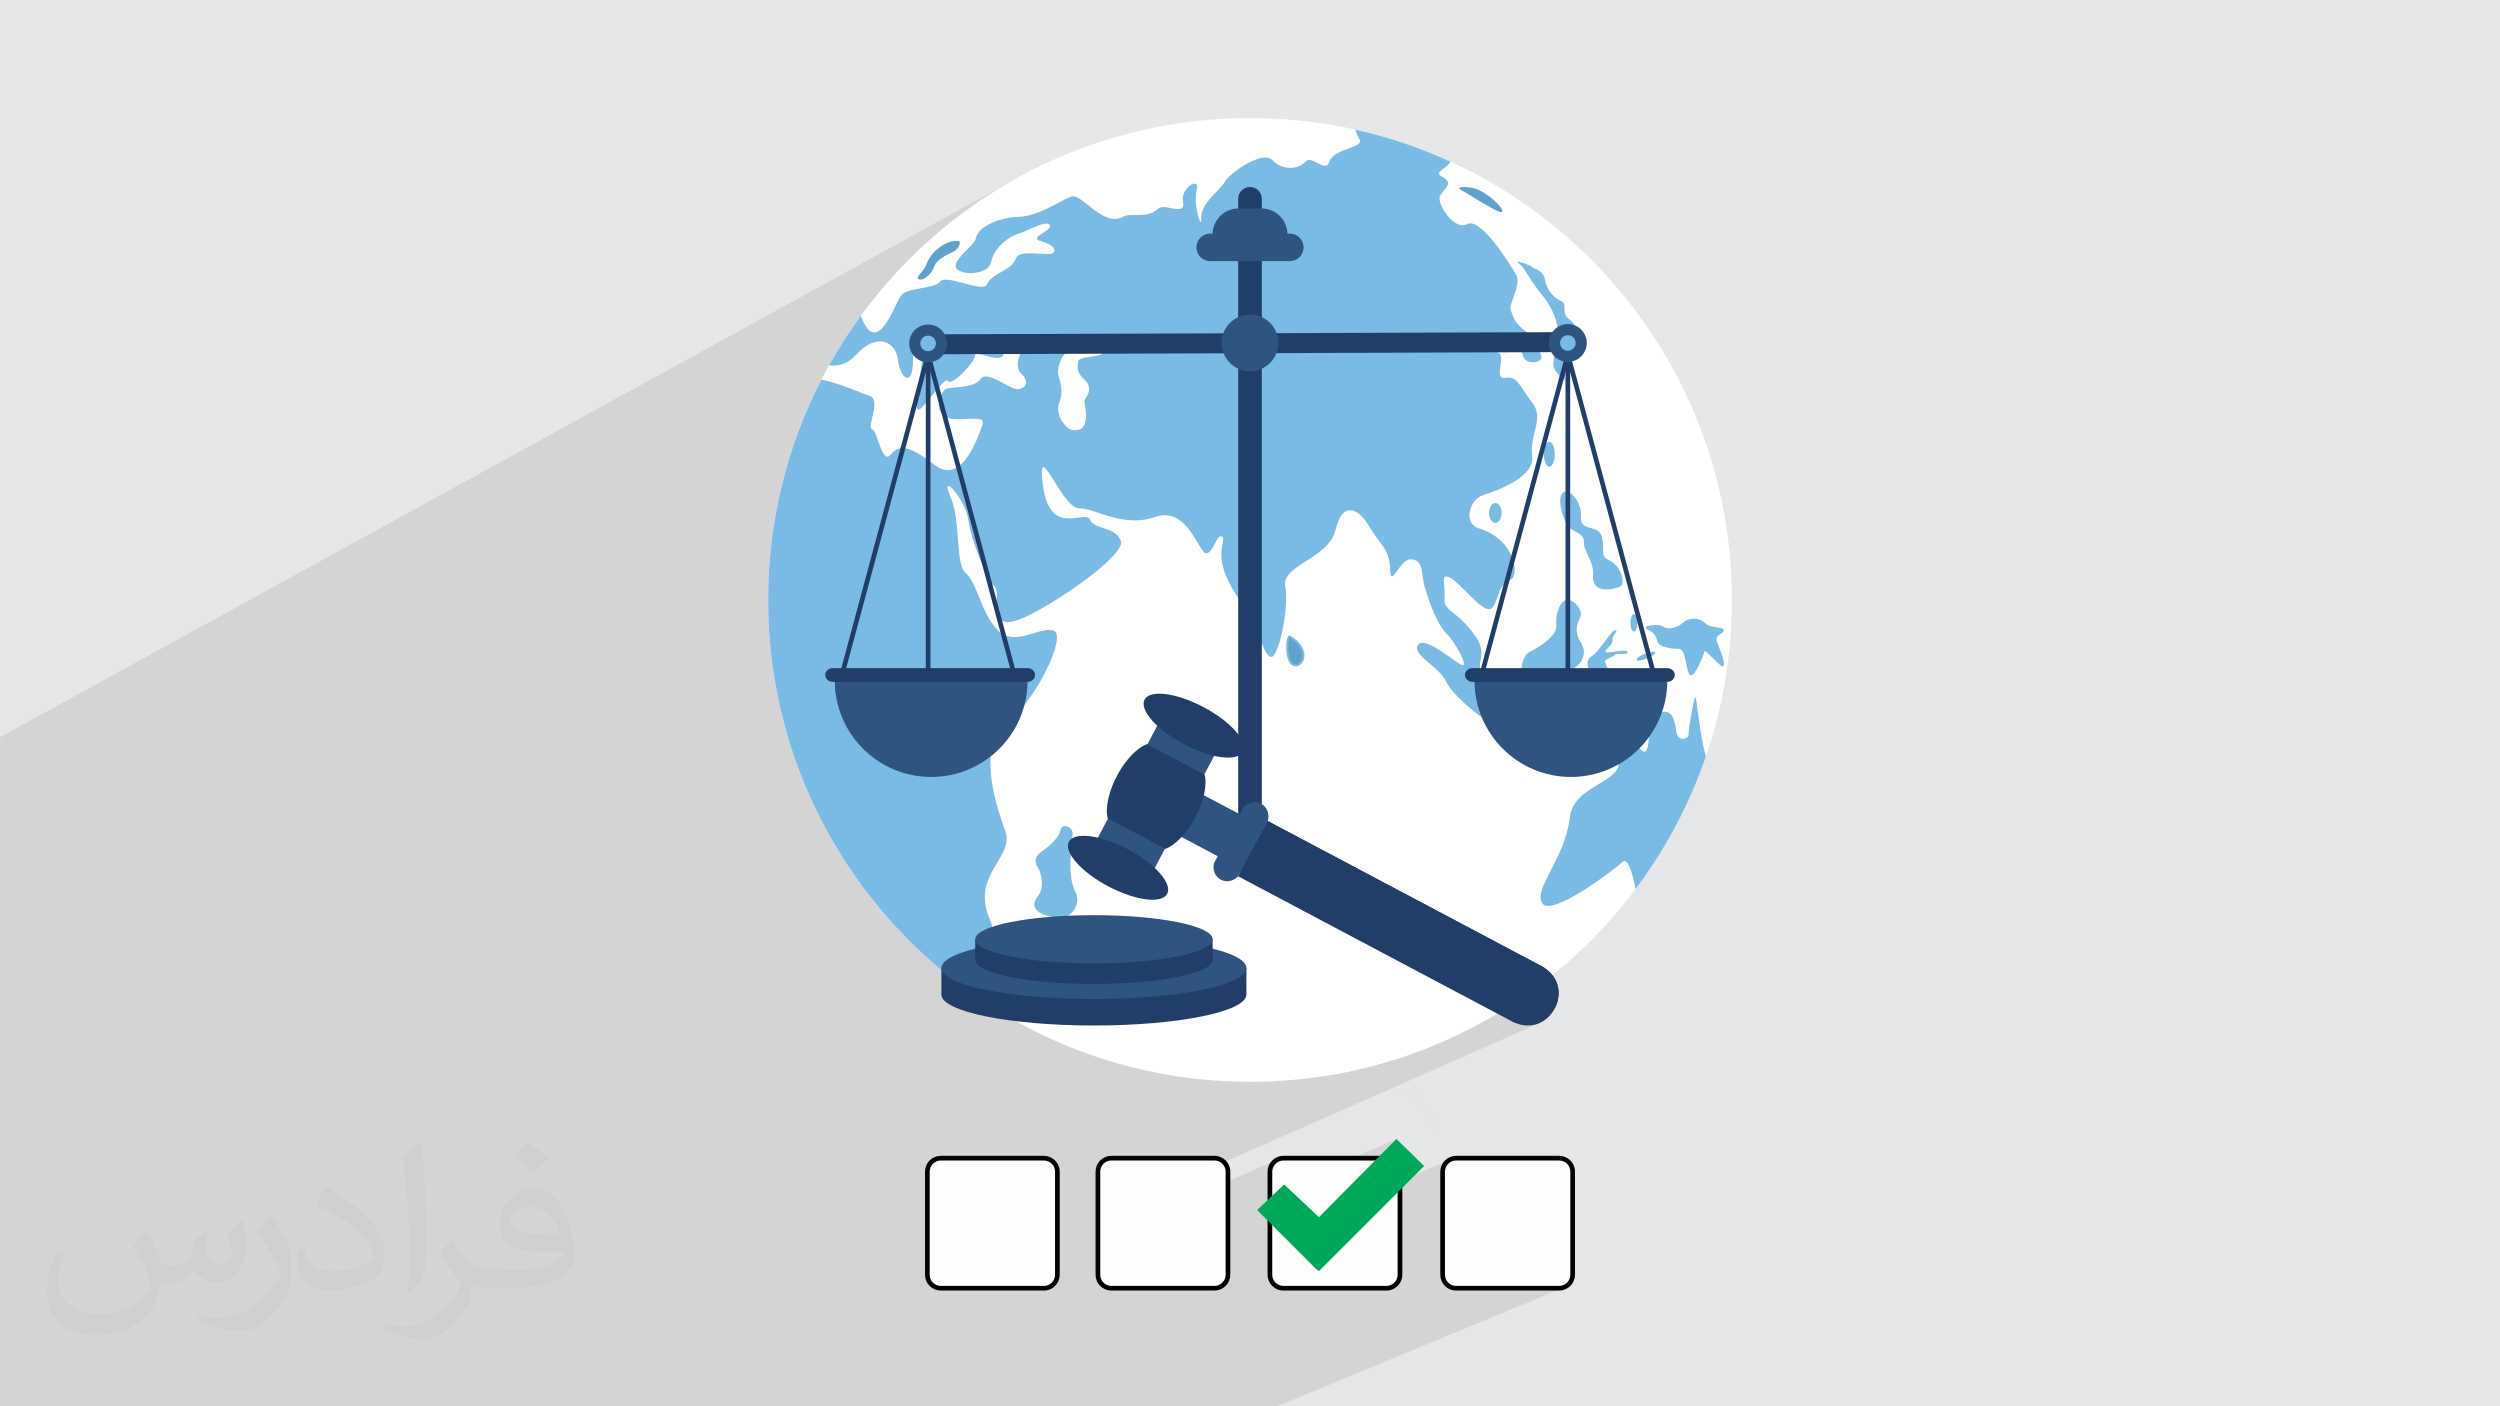 <?xml version="1.0" encoding="UTF-8"?>
<!DOCTYPE svg PUBLIC "-//W3C//DTD SVG 1.1//EN" "http://www.w3.org/Graphics/SVG/1.1/DTD/svg11.dtd">
<!-- Creator: CorelDRAW -->
<svg xmlns="http://www.w3.org/2000/svg" xml:space="preserve" width="3.703in" height="2.083in" version="1.1" style="shape-rendering:geometricPrecision; text-rendering:geometricPrecision; image-rendering:optimizeQuality; fill-rule:evenodd; clip-rule:evenodd"
viewBox="0 0 3703.33 2083.17"
 xmlns:xlink="http://www.w3.org/1999/xlink"
 xmlns:xodm="http://www.corel.com/coreldraw/odm/2003">
 <defs>
  <style type="text/css">
   <![CDATA[
    .str1 {stroke:#010101;stroke-width:6.94;stroke-miterlimit:2.613}
    .str0 {stroke:#7ABBE6;stroke-width:3;stroke-miterlimit:10}
    .fil9 {fill:#00A859}
    .fil0 {fill:#E6E7E8}
    .fil8 {fill:#FEFEFE}
    .fil6 {fill:#213E68;fill-rule:nonzero}
    .fil7 {fill:#2F547F;fill-rule:nonzero}
    .fil5 {fill:#5FA2CE;fill-rule:nonzero}
    .fil4 {fill:#7ABBE6;fill-rule:nonzero}
    .fil3 {fill:white;fill-rule:nonzero}
    .fil2 {fill:#373435;fill-opacity:0.031}
    .fil1 {fill:#373435;fill-opacity:0.102}
   ]]>
  </style>
 </defs>
 <g id="Layer_x0020_1">
  <polygon class="fil0" points="-0,0 3703.33,0 3703.33,2083.17 -0,2083.17 "/>
  <path class="fil1" d="M1673.54 2083.17l-30.66 0 -4 0 -148.48 0 -6.48 0 -11.29 0 -47.17 0 -30.33 0 -4.06 0 -61.38 0 -25.51 0 -3.43 0 -58.16 0 -49.26 0 -14.9 0 -18.83 0 -10.18 0 -0.9 0 -3.21 0 -57.92 0 -28.26 0 -62.3 0 -4.19 0 -23.97 0 -35.23 0 -15.16 0 -16.86 0 -55.32 0 -27.59 0 -4.53 0 -36.11 0 -59.4 0 -58.94 0 -23.19 0 -14.73 0 -14.8 0 -26.93 0 -50.35 0 -78.13 0 -19.19 0 -7.47 0 -29.7 0 -17.23 0 -14.76 0 -9.21 0 -5.94 0 -3.92 0 -2.74 0 -2.57 0 -20.59 0 -14.58 0 -7.18 0 -42.51 0 -3.17 0 -36.51 0 -9.46 0 -1.09 0 -0.43 0 -2.32 0 -0.26 0 -4.57 0 -0.79 0 -4.74 0 -0.26 0 -1.28 0 -3.97 0 -3.44 0 -2.71 0 -0.44 0 -1.96 0 -0.02 0 -3.41 0 -0.24 0 -3.21 0 -2.38 0 -3.28 0 -2.06 0 -4.08 0 -0 0 -0.01 0 -16.7 0 -1.85 0 -0.03 0 -3.8 0 -2.47 0 -1.08 0 -12.26 0 -5.42 0 -1.35 0 -0.18 0 -0.64 0 -3.68 0 -8.86 0 -0.83 0 -10.55 0 -5.88 0 -5.06 0 -4.25 0 -0.21 0 -1.54 0 -2.59 0 -1.7 0 -12.02 0 -5.9 0 -3.28 0 -0.54 0 -0.16 0 -0.48 0 -1.64 0 -0.98 0 -0.03 0 -1.29 0 -1.24 0 -0.66 0 -0.72 0 -0.22 0 -1.41 0 -2.44 0 -0.52 0 -3.89 0 -5.59 0 -0.67 0 -1.64 0 -3.21 0 -13.19 0 -2.22 0 -2.46 0 -0.35 0 0 -2 0 -2.37 0 -0.88 0 -0.47 0 -0.46 0 -0.03 0 -2.67 0 -3 0 -0 0 -0.87 0 -0.03 0 -0.03 0 -0.86 0 -4.08 0 -2.38 0 -1.75 0 -0.2 0 -0.74 0 -5.76 0 -0.67 0 -1.11 0 -4.9 0 -14.63 0 -0.87 0 -1.11 0 -8.56 0 -0.93 0 -3.12 0 -14.22 0 -0.11 0 -1.23 0 -0.2 0 -2.11 0 -2.43 0 -1.05 0 -2.33 0 -6.17 0 -5.76 0 -1.45 0 -3.84 0 -9.1 0 -0.48 0 -16.52 0 -6.43 0 -1.84 0 -15.4 0 -0.19 0 -1.91 0 -5.47 0 -4.87 0 -8.09 0 -1.35 0 -6.91 0 -5.73 0 -14.71 0 -0.43 0 -12.49 0 -0.21 0 -0.2 0 -2.75 0 -3.32 0 -4.79 0 -1.12 0 -7.21 0 -9.34 0 -0.54 0 -4.95 0 -6.34 0 -2.92 0 -3.04 0 -6.77 0 -1.19 0 -1.59 0 -8.85 0 -7.52 0 -0.36 0 -15.15 0 -0.36 0 -7.53 0 -0.31 0 -0.39 0 -0.85 0 -15.4 0 -19.99 0 -6.43 0 -9.24 0 -0.29 0 -9.78 0 -0.4 0 -0.31 0 -2.55 0 -7.65 0 -0.08 0 -0.38 0 -1.46 0 -0.69 0 -1.46 0 -0.34 0 -0.01 0 -0.31 0 -2.93 0 -1.59 0 -2.15 0 -0.06 0 -1.1 0 -2.56 0 -0.28 0 -0.71 0 -8.46 0 -2.09 0 -9 0 -1.59 0 -3.39 0 -1.7 0 -0.81 0 -3.03 0 -0.34 0 -1.52 0 -3.6 0 -7.46 0 -0.17 0 -0.36 0 -1.61 0 -9.86 0 -1.66 0 -1.02 0 -5.41 0 -4 0 -11.89 0 -5.9 0 -8.67 0 -4.8 0 -19.84 0 -0.42 0 -15.5 0 -27.29 0 -5.17 0 -4.52 0 -14.89 0 -13.64 0 -8.04 0 -0.14 0 -2.9 0 -1.77 0 -2.71 0 -0.02 0 -11.86 0 -0.06 0 -18.48 0 -3.73 0 -4.22 0 -7 0 -4.13 0 -1.9 0 -2.1 0 -15.95 0 -2.25 0 -5.37 0 -2.42 0 -3.56 0 -5.04 0 -2.31 0 -0.36 0 -1.16 0 -1.49 0 -3.43 0 -10.99 0 -0.15 0 -18.41 0 -3.28 0 -2.99 0 -1.96 0 -6.99 0 -1.57 0 -3.04 0 -2.76 0 -1.15 0 -3.79 0 -0.21 0 -2.76 0 -2.67 0 -5.04 0 -2.74 0 -1.04 0 -1.8 0 -1.43 0 -3.84 0 -2.83 0 -1.35 0 -4.2 0 -1.17 0 -2.96 0 -0.11 0 -1.56 0 -0.06 0 -0.11 0 -4.13 0 -1.21 0 -0.94 0 -1.05 0 -3.06 0 -4.12 0 -0.63 0 -0.06 0 -0.41 0 -0.01 0 -0.81 0 -3.33 0 -4.73 0 -0.9 0 -4.56 0 -4.58 0 -1.84 0 -1.34 0 -1.09 0 -0.25 0 -1.34 0 -1.02 0 -3.09 0 -4.88 0 -6.19 0 -0.14 0 -0.07 0 -1.86 0 -2.98 0 -1.69 0 -1.65 0 -4.74 0 -10.74 0 -0.04 0 -4.98 0 -6.2 0 -9.38 0 -1.64 0 -7.45 0 -3.01 0 -1.02 0 -3.65 0 -2.39 0 -5.33 0 -6.85 0 -0.48 0 -0.09 0 -10.22 0 -0.04 0 -5.72 0 -35.25 1511.42 -830.84 -29.89 17.19 -28.96 18.57 -27.98 19.9 -26.96 21.19 -25.9 22.43 -24.79 23.64 -12.7 13.33 64.52 -35.29 3.49 -1.7 3.51 -1.39 3.49 -1.04 3.44 -0.67 3.36 -0.27 3.24 0.17 0.04 0.02 42.88 -23.44 4.52 -2.38 4.74 -2.12 4.87 -1.86 4.91 -1.61 4.84 -1.35 4.67 -1.1 4.41 -0.85 4.05 -0.61 3.58 -0.35 3.02 -0.11 6.08 -0.26 6.07 -0.79 6.04 -1.24 5.97 -1.64 5.88 -1.96 5.76 -2.22 5.62 -2.42 5.45 -2.54 5.26 -2.61 5.04 -2.6 4.78 -2.53 4.51 -2.4 4.21 -2.2 3.88 -1.93 3.53 -1.6 3.15 -1.2 3.13 -0.35 3.48 0.8 3.79 1.77 4.08 2.55 4.35 3.15 4.59 3.57 4.8 3.8 4.99 3.85 5.15 3.72 5.28 3.41 5.39 2.91 5.48 2.23 5.54 1.37 5.57 0.33 5.58 -0.9 5.56 -2.31 2.52 -1.14 2.67 -0.76 2.82 -0.46 2.95 -0.23 3.07 -0.06 3.19 0.03 0.57 0.01 81.61 -44.03 4.57 -2.23 3.67 0.11 1.93 2.81 -0.65 5.9 -0.38 1.72 74.84 -40.31 5.59 -2.89 5.56 -2.45 5.41 -1.91 5.15 -1.26 4.79 -0.52 4.32 0.32 3.74 1.27 3.06 2.31 2.78 2.66 2.97 2.29 3.13 1.93 3.26 1.57 3.35 1.22 3.42 0.88 0.2 0.03 104.11 -55.82 4.57 1.04 4.56 1.07 4.56 1.1 4.54 1.13 4.53 1.15 4.52 1.19 4.51 1.21 4.5 1.24 4.48 1.27 4.47 1.3 4.46 1.33 4.45 1.35 4.43 1.39 4.43 1.41 4.41 1.44 4.4 1.47 4.39 1.5 4.37 1.52 4.36 1.55 4.35 1.58 4.33 1.61 4.32 1.63 4.31 1.66 4.3 1.69 4.28 1.71 4.26 1.74 4.25 1.77 4.24 1.8 4.22 1.82 4.21 1.85 4.19 1.88 4.18 1.9 -2.27 3.72 -3.31 3.24 -3.72 2.87 -3.5 2.6 -2.66 2.44 -1.19 2.4 0.9 2.45 3.61 2.62 5.6 3.74 2.69 3.62 0.38 3.56 -1.33 3.53 -2.46 3.55 -2.99 3.6 -2.92 3.7 -2.26 3.84 -0.52 2.31 0.02 0.39 29.37 -15.43 1.91 -0.69 3.12 -0.39 4.1 -0.01 4.88 0.44 5.44 0.99 5.78 1.6 6.34 2.72 6.7 3.91 6.67 4.72 6.22 5.14 5.38 5.17 4.13 4.8 2.48 4.05 0.43 2.91 -0.93 0.65 -37.43 19.49 0.16 0.07 5.23 3.53 5.43 4.64 5.56 5.54 5.59 6.24 5.52 6.74 5.38 7.02 5.15 7.1 4.82 6.97 4.41 6.64 3.37 5.26 10.97 -5.65 2.2 0.14 3.51 0.91 4.22 1.45 4.35 1.77 3.89 1.86 2.84 1.71 2.35 1.43 2.69 1.3 2.86 1.37 2.87 1.65 2.71 2.13 2.39 2.81 1.9 3.7 1.24 4.79 1.26 5.3 1.98 5.04 2.58 4.72 3.07 4.31 3.46 3.83 3.73 3.29 3.89 2.67 3.94 1.97 3 1.96 1.49 2.59 0.49 3.08 0.01 3.43 0.04 3.65 0.58 3.72 1.65 3.66 3.22 3.46 4.01 3.49 3.57 3.87 2.27 3.26 4.48 2.22 4.28 3.31 3.55 4.04 2.72 4.64 1.79 5.11 0.77 5.44 -0.34 5.66 -1.46 5.48 -2.45 4.93 -3.31 4.28 -4.04 3.55 -4.64 2.71 -5.23 2.63 106 394.08 5.81 -2.76 4.33 -1.07 5.29 -0.53 5.45 0.09 4.79 0.76 3.34 1.52 3.35 1.87 3.82 0.76 2.2 -0.08 22.91 -10.83 4.24 -1.99 4.53 -1.13 4.65 -0.31 4.59 0.5 4.35 1.28 3.94 2.02 3.36 2.75 3.4 2.55 4.08 1.72 4.43 1.13 4.44 0.76 4.11 0.63 3.46 0.73 2.47 1.06 1.14 1.62 -0.32 1.82 -1.43 1.6 -2.11 1.56 -2.38 1.67 -2.23 1.96 -1.66 2.4 -0.67 3.02 0.72 3.8 1.68 4.36 1.81 4.54 1.82 4.63 1.7 4.62 1.46 4.52 1.09 4.32 0.59 4.02 -0.03 3.64 -1.48 1.53 -83.41 38.94 -0.47 3.71 -1.26 7.03 -1.59 6.91 -1.92 6.78 -1.91 5.65 49.72 -23.13 -0.56 1.24 -0.66 2.09 -0.74 2.82 -0.81 3.43 -0.85 3.92 -0.87 4.3 -0.87 4.55 -0.85 4.69 -0.81 4.71 -0.75 4.61 -0.67 4.4 -0.57 4.06 -0.45 3.61 -0.31 3.04 -0.15 2.36 0.03 1.55 -0.49 2.16 -1.72 1.88 -2.59 1.36 -102.32 47.24 -1.62 2.38 -3.89 4.04 -4.66 3.81 -5.26 3.67 -5.72 3.61 -6.02 3.63 -6.15 3.74 -6.13 3.93 -5.95 4.22 -5.62 4.58 -5.12 5.03 -4.47 5.57 -3.67 6.19 -2.7 6.9 -1.57 7.69 -0.8 5.79 -1.02 5.68 -1.21 5.57 -1.39 5.46 -1.56 5.35 -1.69 5.23 -1.82 5.12 -1.93 5.01 -2.01 4.89 -2.08 4.78 -2.13 4.67 -2.16 4.55 -2.17 4.43 -2.17 4.31 -2.15 4.2 -2.1 4.08 -2.04 3.96 -1.96 3.84 -1.86 3.72 -1.75 3.6 -1.61 3.48 -1.46 3.36 -1.29 3.24 -1.1 3.11 -0.9 2.99 -0.67 2.86 -0.43 2.74 -0.17 2.61 0.12 2.48 0.04 0.21 122.68 -55.54 1.52 -0.33 1.48 0.35 1.44 0.98 1.4 1.55 1.35 2.07 1.31 2.52 1.26 2.93 1.21 3.27 1.16 3.56 1.11 3.79 1.05 3.96 1 4.08 0.94 4.14 0.88 4.15 0.81 4.1 -191.93 86.28 48.45 25.67 1.84 0.86 3 1.61 3.82 2.4 4.29 3.24 4.41 4.14 4.19 5.07 3.62 6.07 2.7 7.11 0.97 4.38 0.51 4.43 0.06 4.44 -0.37 4.43 -0.78 4.38 -1.18 4.29 -1.56 4.18 -1.92 4.03 -2.26 3.85 -2.58 3.63 -2.89 3.39 -3.19 3.1 -3.45 2.79 -3.71 2.44 -3.95 2.07 -124.36 54.82 402.8 513.07 -402.8 -513.07 -67.16 29.61 42.86 77.94 126.83 230.63 45.47 0 -172.3 -230.63 -54.42 -72.85 -451.47 199.01 0 30.48 266.76 -117.04 -3.41 1.91 -2.93 2.5 -2.38 2.99 -1.78 3.39 -1.11 3.69 -0.39 3.88 0 28.14 21.06 -9.18 -9.94 9.41 176.29 -76.8 -112.09 113.11 192.51 -83.04 -3.41 1.91 -2.92 2.5 -2.38 2.99 -1.78 3.39 -1.11 3.69 -0.39 3.88 0 152.67 0.43 4.19 1.22 3.83 1.91 3.41 2.5 2.93 2.99 2.38 3.39 1.78 3.69 1.11 3.88 0.39 102.11 0 -126.83 -230.63 172.3 230.63 5.07 0 4.18 -0.43 3.82 -1.22 -10.93 4.53 128.5 172.01 -128.5 -172.01 -37.5 15.54 86.05 156.47 -86.05 -156.47 -377.57 156.47 -3.92 0 -148.48 0 -65.7 0zm458.73 -405.52l-42.86 -77.94 -11.56 5.09 54.42 72.85z"/>
  <path class="fil2" d="M217.35 1824.82c7,11 12,21 16,32 3,7 5,19 21,19 5,0 11,-1 17,-5 7,-3 12,-9 14,-17l6 -21 15 -7 1 1c-2,8 -3,16 -3,21 0,18 15,24 27,24 7,0 13,-4 13,-10 0,-8 -4,-23 -8,-35 7,-7 14,-14 22,-20l1 1c4,15 6,30 6,40 0,10 -4,20 -8,27 -7,14 -20,25 -36,25 -12,0 -25,-6 -34,-17l-1 0c-9,11 -22,20 -43,20l-7 0c-1,14 -4,24 -9,33 -13,25 -50,42 -85.02,42 -49,0 -73.02,-28 -73.02,-66 0,-23 8,-45 19,-60l10 4c-7,14 -12,27 -12,40 0,35 29,52 62,52 31,0 68.01,-19 75.01,-42 -3,-25 -12,-36 -26,-59 4,-7 10,-15 17,-23l1 0 0 0 0 0 0 0 2 1 0 0 0 0 0 0 0 0 0 0 0 0 0 0 0 0 0 0 0 0 0 0 0.02 -0.01 -0.01 0.01 0 0 0 0 0.02 0 0 0zm564.05 -133.01c10,6 20,14 30,23 -6,8 -12,15 -21,21 -10,-8 -20,-15 -30,-22 7,-8 14,-15 20,-22l0 0 0 0 0 0 1 0 0 0 0 0 0 0 0 0 0 0zm5 96.01c-17,0 -30,11 -30,19 0,17 33,23 73.02,23 -5,-20 -22,-42 -43,-42l0 0 -0.01 0 -0.01 0 0 0 0 0zm-37 93.01c22,0 41,-1 55,-4 16,-4 30,-12 30,-18 0,-2 0,-3 -1,-5 -9,1 -19,1 -29,1 -29,0 -52,-7 -61,-23 -2,-5 -4,-10 -4,-16 0,-16 7,-32 19,-42 10,-9 21,-14 33,-14 20,0 37,16 48,42 6,14 11,30 11,51 0,14 -4,25 -12,34 -16,15 -45,21 -90.01,21l-20 0 0 0 -5 0c-11,0 -19,-2 -25,-7l-1 0c0,3 1,5 1,7 0,10 -3,23 -10,33 -20,30 -42,43 -60,43 -19,0 -42,-7 -63,-17l4 -7c7,3 16,5 29,5 34,0 78.01,-33 84.02,-64 -1,-3 -4,-6 -7,-10 -10,-12 -16,-22 -22,-32 5,-10 10,-18 14,-25l2 0c14,29 28,46 57,46l5 0 0 0 21 0 0 0 0 0 0 0 -3 1 0 0 0 0 0 0 0 0 0 0 -0.01 0zm-146.01 31c2,-14 3,-29 3,-43l0 -21c0,-39 -5,-96.02 -9,-133.01 7,-8 17,-17 25,-23l2 1c5,47 7,101.01 7,151.02 0,13 -1,26 -2,35 -1,12 -8,21 -22,35l-3 -1 0 0 0 0 0 0 -1 -1 0 0 0 0 0 0 0 -0.01 0 0 0 0zm-151.02 -62.02c1,18 10,33 41,33 20,0 36,-5 55,-14 3,-1 5,-3 5,-5 0,-12 -9,-27 -24,-41 -14,-13 -34,-25 -52,-32 -6,-3 -8,-5 -8,-8 0,-5 7,-16 13,-24l2 0c20,11 43,27 60,44 15,16 25,33 25,51 0,13 -4,26 -11,38 -22,11 -46,20 -70.01,20 -29,0 -48,-14 -48,-45 0,-3 0,-9 1,-16l10 0 0 0 0 0 0 0 1 -1 0 0 0 0 0 0 0 0 0.01 0 -0.01 0.01 0 0 0.01 -0.01zm-52 -52l18 29c7,11 13,22 13,41l0 24c0,19 -12,39 -32,60 -15,14 -29,20 -42,20 -19,0 -40,-6 -65,-17l3 -7c8,2 17,4 28,4 36,0 72.02,-26 89.01,-58 2,-4 3,-7 3,-9 0,-4 -2,-8 -4,-11 -9,-17 -19,-33 -30,-47 6,-9 12,-18 18,-27l1 0 0 -2 0 0 0 0 0 0 0 0 -0.01 0 0 0.01 0 0 0 -0.01z"/>
  <g id="_1757283090112">
   <g>
    <path class="fil3" d="M1851.67 1602.52c-394.23,0 -713.81,-319.59 -713.81,-713.81 0,-394.23 319.59,-713.82 713.81,-713.82 394.23,0 713.81,319.59 713.81,713.82 0,394.23 -319.58,713.81 -713.81,713.81z"/>
    <path class="fil4" d="M1597.72 534.19c-1,7.86 -5.4,15.21 9.3,29.03 14.77,13.76 -0.5,26.01 -0.5,31.42 0,5.4 11.81,47.19 -18.16,42.28 -10.09,-1.67 -26.57,-24.07 -19.17,-40.78 7.36,-16.71 0,-34.93 -1.72,-41.28 -1.73,-6.41 3.68,-52.14 49.92,-39.33 46.18,12.76 -18.72,10.81 -19.67,18.66zm817.41 509.23c-2.95,-11.31 -41.28,14.76 -55.04,16.21 -13.76,1.51 -35.37,7.85 -54.09,3.46 -18.67,-4.4 -59,9.86 -67.8,-1.95 -8.86,-11.81 -7.91,-32.93 -34.93,-56.04 -27.02,-23.12 7.41,-29.97 -20.61,-66.85 -28.02,-36.88 -44.4,-32.31 -42.78,-52.59 1.61,-20.33 -7.19,-37.72 8.19,-29.86 15.37,7.91 43.9,47.07 57.66,46.57 13.76,-0.5 9.35,-34.67 31.97,-43.78 14,-5.64 6.06,-60.02 -46.24,-75.65 -25.04,-7.48 -14.7,-42.78 4.96,-49.19 19.67,-6.35 77.66,-27.02 73.2,-57.99 -4.4,-30.98 18.72,-56.04 0,-79.61 -18.67,-23.62 -21.62,-40.33 -39.78,-36.38 -18.22,3.9 1.78,-32.93 -10.37,-37.55 -12.09,-4.57 -33.09,5.24 -35.04,-9.14 -1.95,-14.43 11.47,-26.24 22.28,-15.76 10.8,10.47 22.95,-6.52 27.85,3.95 4.9,10.48 19,13.09 21.61,26.19 2.62,13.15 29.52,10.81 27.18,1 -2.28,-9.8 -8.19,-26.85 -24.9,-39 -16.71,-12.14 -18.32,-25.24 -20.94,-31.48 -2.62,-6.19 16.37,-36.99 8.52,-50.75 -7.85,-13.81 -52.09,-85.9 -72.42,-75.37 -20.33,10.47 -45.23,-30.47 -40.67,-41 4.62,-10.47 22.62,-19 3.29,-29.14 -13.82,-7.3 8.02,-11.7 12.15,-22.34 -44.51,-20.44 -91.53,-36.37 -140.39,-47.3 1.34,4.9 3.12,9.58 5.52,13.26 9.36,14.26 -37.32,13.76 -43.73,33.43 -6.41,19.67 -26.07,-10.81 -36.38,1 -10.3,11.76 -34.43,12.76 -48.63,-2.45 -14.26,-15.26 -62.45,18.16 -70.8,32.42 -8.36,14.26 -35.38,30.97 -34.43,53.09 1,22.11 -12.76,-21.61 -6.85,-41.78 5.9,-20.17 -24.57,-3.45 -20.17,18.17 4.4,21.67 -27.04,1.73 -35.88,9.35 -19.83,17.12 -39.87,5.33 -52.87,12.54 -29.55,16.38 -61,-35.15 -76.76,-29.91 -15.71,5.24 -48.8,30.24 -81.22,30.14 -14.44,-0.05 -57.04,10.26 -60.33,32.14 -1.45,9.65 -36.71,32.76 -28.8,43.9 7.85,11.15 48,10.22 51.75,-9.81 3.28,-17.47 21.79,-36.8 44.9,-42.95 6.11,-1.63 37.66,-19.67 41.95,-11.14 4.24,8.52 -33.76,18.33 -13.09,23.9 20.61,5.57 23.23,14.43 16.72,18.05 -6.57,3.62 -49.43,-6.2 -53.76,6.85 -6.4,19.28 -35.89,21.41 -43.28,39.33 -5.15,12.47 -60.94,-16.04 -69.13,-4.57 -8.19,11.48 -49.14,8.02 -58.5,21.28 -8.69,12.48 -35.76,94.43 -59.05,29.42 -17.16,23.4 -32.87,47.91 -47.13,73.37 12.31,1.78 26.96,-0.78 40.17,-15.6 29.69,-33.43 58.66,-20.33 61.94,7.52 3.23,27.86 22.62,42.95 22.28,-0.61 -0.33,-43.62 15.37,-11.81 14.37,-2.62 -0.95,9.14 -12.76,70.42 -7.52,76.66 5.24,6.24 39.99,-50.81 44.9,-41.95 4.9,8.86 41.61,-29.47 40.33,-38.33 -1.34,-8.85 42.06,15.38 42.06,-3.28 0,-18.66 32.48,-15.71 29.03,-7.85 -3.45,7.85 -14.76,27.02 -2.45,38.83 12.31,11.81 6.41,21.61 -5.41,22.62 -11.81,0.95 -45.74,-29.53 -55.54,-14.76 -9.86,14.76 -47.18,10.31 -52.59,15.27 -5.41,4.9 -15.76,26.02 -2,38.82 13.76,12.76 63.89,-4.45 58.04,12.26 -5.9,16.71 -30.03,92.42 -71.3,60.5 -41.28,-31.98 -52.59,-29.02 -65.34,-14.76 -12.82,14.26 -18.22,-33.93 -27.08,-37.88 -8.8,-3.9 15.26,-44.23 -4.9,-50.14 -11.42,-3.29 -43.12,-18.27 -70.3,-23.51 -50.42,97.82 -78.88,208.79 -78.88,326.45 0,222.05 101.39,420.43 260.38,551.34 36.55,-9.97 87.85,-32.48 68.24,-77.6 -29.53,-67.85 37.32,-91.47 22.62,-131.75 -14.76,-40.33 -41.89,-124.84 2.11,-159.27 44.07,-34.43 91.25,-132.7 68.63,-137.65 -22.62,-4.9 -56.99,24.62 -81.61,0 -24.57,-24.57 -31.92,-73.2 -47.63,-85.01 -15.76,-11.81 -6.74,-77.16 -23.12,-114.54 -16.38,-37.32 22.95,5.24 26.85,35.37 3.96,30.2 27.52,88.52 38.66,98.99 11.14,10.48 -9.8,58.33 25.57,52.43 35.37,-5.91 169.74,-96.32 161.89,-119.27 -7.85,-22.95 -39.33,-16.38 -45.85,-32.15 -6.57,-15.71 -59,27.85 -69.52,-49.97 -10.47,-77.82 27.58,33.26 53.09,33.26 25.57,0 64.9,29.53 113.09,12.81 48.19,-16.71 64.9,55.04 75.71,54.04 10.81,-0.95 15.71,-30.47 23.56,-24.57 7.85,5.91 -17.66,26.13 19.67,84.34 37.38,58.22 42.28,93.59 53.09,93.59 10.81,0 26.57,-71.75 20.67,-104.17 -5.91,-32.48 64.84,-41.28 74.7,-84.57 9.8,-43.23 34.37,-31.48 50.14,-3.9 15.71,27.52 29.47,31.42 30.47,62.89 1,31.47 13.76,-17.72 32.42,-14.76 18.72,2.95 12.81,22.62 19.67,44.24 6.91,21.67 17.71,52.14 31.47,65.9 13.76,13.76 33.43,50.14 22.62,46.19 -10.81,-3.9 -55.04,-44.24 -64.91,-29.47 -9.8,14.71 31.48,31.42 42.28,55.04 10.81,23.57 70.75,69.3 78.67,65.85 7.85,-3.39 42.22,22.12 73.7,7.41 31.48,-14.76 65.4,-7.91 67.85,-10.37 2.45,-2.45 55.04,-18.66 52.09,-29.97z"/>
    <path class="fil5" d="M1360.85 413.54c-5.81,-2.87 7.81,-10.65 11.88,-22.86 6.1,-18.29 29.65,-35.65 46.53,-33.59 6.51,0.79 -0.66,12.45 -6.23,15.4 -5.57,2.95 -25.85,10.34 -29.76,23.82 -2.05,7.04 -14.65,21.05 -22.42,17.22z"/>
    <path class="fil4" d="M1569.19 1360c-8.66,-0.81 -52.11,-6.5 -31.46,-32.93 9.74,-12.48 5.19,-34.41 -0.96,-43.26 -6.16,-8.85 -1.33,-17.64 8.09,-23.84 9.42,-6.2 24.11,-20 25.56,-28.76 2.05,-12.39 14.99,-7.62 17.94,0 2.95,7.62 -10.57,60.63 4.67,90.2 9.93,19.28 -8.11,40.06 -23.84,38.58z"/>
    <path class="fil5 str0" d="M1910.81 943.02c-4.84,-2.93 -7.54,36.7 5.24,41.94 12.78,5.24 27.85,-21.96 -5.24,-41.94z"/>
    <path class="fil4" d="M2527.04 1120.41c-24.45,71.31 -59.89,137.48 -104.23,196.59 -4.18,-21.61 -11.08,-47.85 -19.5,-40.06 -13.76,12.76 -105.89,82.33 -118.94,60.94 -13.27,-21.74 33.92,-65.49 41.28,-127.8 5.11,-43.26 64.9,-49.11 71.75,-75.7 2.54,-9.84 7.2,-49.91 32.48,-24.57 19.33,19.37 5.57,-43.62 26.85,-53.09 21.34,-9.53 24.23,11.81 26.57,27.52 2.28,15.7 18.66,10.14 17.99,4.23 -0.67,-5.91 7.24,-51.2 9.91,-55.37 2.23,-3.4 5.52,51.98 15.82,87.3z"/>
    <path class="fil4" d="M2317.31 564.69c-2.46,-3.93 -18.68,-17.2 -16.22,-26.54 2.46,-9.33 -3.93,-25.07 3.44,-31.45 7.37,-6.39 4.43,-39.33 -19.17,-68.33 -23.59,-29 -25.31,-40.31 -34.9,-47.68 -9.59,-7.37 13.52,0.74 19.17,4.92 5.65,4.18 16.71,4.75 19,19.17 2.3,14.42 13.44,26.87 23.92,31.13 10.49,4.26 -0.65,16.71 10.49,25.56 11.14,8.85 19.33,21.3 10.81,40.31 -8.52,19 -18.68,18.68 -16.06,29.49 2.62,10.81 -0.49,23.43 -0.49,23.43z"/>
    <path class="fil5" d="M2162.48 280.09c-5.41,-2.89 8.89,-5.17 24.58,0 16.06,5.3 40.3,27.53 38.34,33.43 -1.97,5.9 -53.73,-28.51 -62.92,-33.43z"/>
    <path class="fil4" d="M2292.78 1024.61c-4.85,0.52 -26.75,0.98 -35.27,-14.74 -5.53,-10.21 -6.22,-37.43 10.16,-45.22 16.39,-7.79 39.53,-24.28 37.69,-39 -1.64,-13.11 4.59,-35.15 15.07,-36.91 10.48,-1.76 25.56,15.28 20.31,25.76 -5.24,10.49 -8.99,22.28 1.08,37.36 10.06,15.07 1.87,32.44 -12.22,38.67 -9.01,3.98 -12.69,31.46 -36.82,34.08z"/>
    <path class="fil4" d="M2366.96 1023.3c-4.3,-0.78 -6.17,-18.78 -8.97,-22.92 -9.03,-13.35 -7.57,-24.11 -1.52,-27.54 13.76,-7.81 30.17,-39.73 36.37,-39.32 5.9,0.39 -4.92,6.55 -4.26,14.74 0.65,8.19 -11.8,13.76 -10.16,17.37 1.64,3.61 30.07,-5.57 32.24,0 2.17,5.57 -16.18,1.31 -18.15,4.26 -1.97,2.95 -16.31,6.55 -15.03,10.75 1.51,4.95 13.45,27 11.22,32.11 -2.3,5.26 -12.13,-13.8 -16.71,-16.1 -4.59,-2.3 2.17,27.96 -5.04,26.65z"/>
    <path class="fil4" d="M2504.1 1000.2c-6.63,-2.95 -6.39,-39.33 -16.96,-39.08 -10.13,0.24 -25.19,-1.99 -30.48,-8.11 -3.87,-4.49 -0.74,-13.28 -14.99,-19.79 -14.25,-6.51 16.13,-10.14 22.37,-5.04 8.11,6.63 23.48,-0.59 28.51,-5.41 9.26,-8.87 25.41,-8.02 33.42,0.25 7.87,8.11 26.55,4.92 27.53,10.2 0.98,5.28 -14.25,6.51 -10.07,17.82 4.18,11.3 11.15,25.56 10.12,34.65 -1.03,9.09 -27.57,-25.31 -28.56,-20.89 -0.98,4.43 -14.26,38.34 -20.89,35.4z"/>
    <path class="fil4" d="M2224.41 759.83c0,8.15 -4.18,14.75 -9.34,14.75 -5.16,0 -9.34,-6.6 -9.34,-14.75 0,-8.14 4.18,-14.75 9.34,-14.75 5.16,0 9.34,6.61 9.34,14.75z"/>
    <path class="fil4" d="M2303.06 672.83c0,10.22 -3.59,18.52 -8.03,18.52 -4.43,0 -8.03,-8.29 -8.03,-18.52 0,-10.23 3.59,-18.52 8.03,-18.52 4.44,0 8.03,8.29 8.03,18.52z"/>
    <path class="fil4" d="M2322.42 779.03c-8.55,-12.79 -15.92,-40.82 -7.56,-49.18 8.36,-8.36 29,12.78 27.04,35.88 -1.97,23.1 26.05,9.83 30.96,29.49 4.92,19.66 -2.74,28.54 9.34,33.91 20.19,8.99 27.04,36.38 16.71,40.31 -10.32,3.93 -41.66,11.2 -39.16,-18.52 1.65,-19.65 -14.12,-33.26 -13.46,-47.84 0.66,-14.58 -17.29,-14.23 -23.87,-24.06z"/>
    <path class="fil4" d="M2425.61 922.53c0,7.15 -2.32,12.94 -5.18,12.94 -2.87,0 -5.19,-5.8 -5.19,-12.94 0,-7.15 2.32,-12.94 5.19,-12.94 2.86,0 5.18,5.79 5.18,12.94z"/>
    <path class="fil4" d="M2452.07 966.43c0.78,1.94 -4.87,6 -12.6,9.09 -7.73,3.08 -14.63,4.02 -15.4,2.08 -0.77,-1.93 4.87,-6 12.6,-9.09 7.73,-3.08 14.63,-4.02 15.4,-2.08z"/>
    <path class="fil6" d="M1245.42 1019.83l258.91 0 -129.45 -481.3 -129.45 481.3zm263.43 6.93l-267.95 0c-1.08,0 -2.09,-0.5 -2.75,-1.36 -0.66,-0.85 -0.88,-1.97 -0.6,-3.01l133.97 -498.09c0.41,-1.51 1.78,-2.57 3.35,-2.57 1.57,0 2.94,1.06 3.34,2.57l133.98 498.09c0.28,1.04 0.06,2.15 -0.59,3.01 -0.66,0.86 -1.67,1.36 -2.75,1.36z"/>
    <path class="fil6" d="M1374.87 1003.38c-1.91,0 -3.46,-1.55 -3.46,-3.46l0 -474.72c0,-1.91 1.55,-3.47 3.46,-3.47 1.91,0 3.46,1.56 3.46,3.47l0 474.72c0,1.91 -1.55,3.46 -3.46,3.46z"/>
    <path class="fil7" d="M1236.61 1006.37l0 1.76c0,78.86 63.93,142.79 142.79,142.79 78.86,0 142.79,-63.93 142.79,-142.79l0 -1.76 -285.58 0z"/>
    <path class="fil6" d="M1522.07 1010.04l-288.44 0c-6.19,0 -11.2,-4.55 -11.2,-10.17 0,-5.61 5.02,-10.16 11.2,-10.16l288.44 0c6.19,0 11.2,4.55 11.2,10.16 0,5.61 -5.02,10.17 -11.2,10.17z"/>
    <path class="fil6" d="M2193.05 1019.83l258.91 0 -129.45 -481.3 -129.46 481.3zm263.43 6.93l-267.94 0c-1.08,0 -2.09,-0.5 -2.75,-1.36 -0.66,-0.85 -0.87,-1.97 -0.59,-3.01l133.97 -498.09c0.41,-1.51 1.78,-2.56 3.35,-2.56 1.57,0 2.94,1.05 3.34,2.56l133.98 498.09c0.28,1.04 0.06,2.15 -0.59,3.01 -0.66,0.86 -1.67,1.36 -2.75,1.36z"/>
    <path class="fil6" d="M2322.51 1003.38c-1.91,0 -3.46,-1.55 -3.46,-3.46l0 -474.72c0,-1.91 1.55,-3.46 3.46,-3.46 1.91,0 3.46,1.55 3.46,3.46l0 474.72c0,1.91 -1.55,3.46 -3.46,3.46z"/>
    <path class="fil7" d="M2184.25 1006.37l0 1.76c0,78.86 63.93,142.79 142.79,142.79 78.86,0 142.79,-63.93 142.79,-142.79l0 -1.76 -285.57 0z"/>
    <path class="fil6" d="M2469.7 1010.04l-288.44 0c-6.19,0 -11.2,-4.55 -11.2,-10.17 0,-5.61 5.02,-10.16 11.2,-10.16l288.44 0c6.19,0 11.2,4.55 11.2,10.16 0,5.61 -5.02,10.17 -11.2,10.17z"/>
    <polygon class="fil6" points="2302.85,521.63 1389.18,524.74 1393.96,495.15 2307.64,492.05 "/>
    <path class="fil7" d="M1373.02 520.12c-6.28,-1.02 -10.56,-6.94 -9.54,-13.24 1.02,-6.28 6.94,-10.56 13.22,-9.54 6.3,1.02 10.57,6.94 9.55,13.22 -1.02,6.3 -6.94,10.57 -13.24,9.55zm6.31 -39.03c-15.26,-2.47 -29.64,7.91 -32.11,23.17 -2.47,15.28 7.9,29.66 23.16,32.13 15.28,2.47 29.66,-7.9 32.13,-23.18 2.47,-15.26 -7.91,-29.64 -23.18,-32.11z"/>
    <path class="fil7" d="M2320.66 519.43c-6.28,-1.02 -10.56,-6.94 -9.54,-13.24 1.02,-6.28 6.94,-10.55 13.22,-9.54 6.3,1.02 10.57,6.94 9.55,13.22 -1.02,6.3 -6.94,10.57 -13.24,9.55zm6.31 -39.03c-15.26,-2.47 -29.64,7.91 -32.11,23.17 -2.47,15.28 7.9,29.66 23.16,32.13 15.28,2.47 29.66,-7.9 32.13,-23.18 2.47,-15.26 -7.91,-29.64 -23.18,-32.11z"/>
    <path class="fil6" d="M1851.67 1302.06l0 0c-9.67,0 -17.51,-7.84 -17.51,-17.5l0 -990.04c0,-9.67 7.84,-17.51 17.51,-17.51 9.67,0 17.51,7.84 17.51,17.51l0 990.04c0,9.67 -7.84,17.5 -17.51,17.5z"/>
    <path class="fil7" d="M1809.65 508c0,-23.2 18.81,-42.02 42.02,-42.02 23.2,0 42.02,18.81 42.02,42.02 0,23.21 -18.81,42.02 -42.02,42.02 -23.2,0 -42.02,-18.81 -42.02,-42.02z"/>
    <path class="fil7" d="M1910.68 386.79l-118.02 0c-11.26,0 -20.39,-9.13 -20.39,-20.39 0,-11.26 9.13,-20.39 20.39,-20.39l118.02 0c11.26,0 20.39,9.13 20.39,20.39 0,11.26 -9.13,20.39 -20.39,20.39z"/>
    <path class="fil7" d="M1907.18 347.24l-111.02 0c0,-21.21 17.2,-38.41 38.41,-38.41l34.19 0c21.21,0 38.41,17.2 38.41,38.41z"/>
    <path class="fil6" d="M1394.54 1473.24c0,25.33 101.14,45.87 225.91,45.87 124.77,0 225.91,-20.54 225.91,-45.87 0,-3.1 0,-39.22 0,-39.22 -15.48,-4.14 -116.41,-6.65 -225.91,-6.65 -113.85,0 -206.54,-2.74 -225.91,6.65 0,0 0,37.01 0,39.22z"/>
    <path class="fil7" d="M1394.54 1434.02c0,25.33 101.14,45.87 225.91,45.87 124.77,0 225.91,-20.54 225.91,-45.87 0,-25.33 -101.14,-45.87 -225.91,-45.87 -124.76,0 -225.91,20.54 -225.91,45.87z"/>
    <path class="fil6" d="M1444.6 1421.88c0,19.72 78.73,35.7 175.85,35.7 97.12,0 175.85,-15.98 175.85,-35.7 0,-2.41 0,-30.53 0,-30.53 -12.06,-3.22 -90.62,-5.17 -175.85,-5.17 -88.62,0 -160.77,-2.14 -175.85,5.17 0,0 0,28.81 0,30.53z"/>
    <path class="fil7" d="M1444.6 1391.35c0,19.72 78.73,35.71 175.85,35.71 97.12,0 175.85,-15.99 175.85,-35.71 0,-19.72 -78.73,-35.7 -175.85,-35.7 -97.12,0 -175.85,15.98 -175.85,35.7z"/>
    <polygon class="fil7" points="1804.7,1268.78 1837.46,1206.96 1745.56,1158.26 1712.8,1220.07 "/>
    <polygon class="fil7" points="1745.56,1158.26 1837.46,1206.96 1821.08,1237.87 1729.19,1189.17 "/>
    <path class="fil6" d="M1834.04 1298.06l401.82 212.93c2.83,1.78 20.85,12.69 40.9,5.95 22.79,-7.66 36.92,-34.32 30.46,-57.48 -5.68,-20.37 -24.83,-29.16 -27.89,-30.5l-401.81 -212.93c-14.49,27.34 -28.98,54.69 -43.47,82.03z"/>
    <path class="fil6" d="M1855.78 1257.04c7.25,-13.67 14.49,-27.34 21.74,-41.01l401.81 212.93c3.06,1.34 22.21,10.13 27.89,30.5 3.23,11.58 1.31,24.04 -4.26,34.56l-447.18 -236.98z"/>
    <path class="fil7" d="M1809.15 1303.46c-8.87,-4.26 -13.47,-14.72 -10.76,-24.87l-0 -0 0.01 -0.01 43.64 -82.35 0 -0.02 0 0c6.88,-7.94 18.11,-10.01 26.62,-5.06 8,4.67 11.88,14.57 9.32,24.11l0 0 -0 0.02 -43.64 82.35 -0.01 0.01 -0 0c-6.45,7.48 -16.82,9.83 -25.18,5.82z"/>
    <path class="fil7" d="M1842.04 1196.22l0 -0.02 0 0c6.88,-7.94 18.11,-10.01 26.62,-5.06 8,4.67 11.88,14.57 9.32,24.11l0 0 -0 0.02 -21.82 41.17 -35.94 -19.04 21.82 -41.18z"/>
    <polygon class="fil7" points="1623.35,1246.5 1707.72,1291.21 1802.02,1113.25 1717.66,1068.54 "/>
    <path class="fil6" d="M1695.48 1036.34c-8.04,15.16 18.06,44.73 58.28,66.04 40.22,21.31 79.33,26.3 87.37,11.14 8.03,-15.16 -18.06,-44.72 -58.28,-66.04 -40.22,-21.31 -79.33,-26.3 -87.37,-11.14z"/>
    <path class="fil6" d="M1583.37 1246.87c-8.03,15.16 18.06,44.73 58.28,66.04 40.22,21.31 79.33,26.3 87.37,11.14 8.03,-15.16 -18.06,-44.73 -58.28,-66.04 -40.22,-21.31 -79.33,-26.3 -87.37,-11.14z"/>
    <path class="fil6" d="M1699.04 1102.33c28.49,15.1 56.99,30.2 85.48,45.3 3.77,14.78 -1.13,38.3 -12.72,60.97 -12.32,24.09 -30.18,43.28 -45.47,48.82 -28.5,-15.1 -56.99,-30.2 -85.48,-45.3 -4,-15.76 1.85,-41.32 14.87,-65.04 12.25,-22.31 28.97,-39.57 43.31,-44.76z"/>
   </g>
   <g>
    <path class="fil8 str1" d="M1393.69 1715.61l152.66 0c10.53,0 19.99,8.42 19.99,20l0 152.67c0,10.53 -8.42,20 -19.99,20l-152.66 0c-10.53,0 -19.99,-8.42 -19.99,-20l0 -152.67c0,-10.53 8.42,-20 19.99,-20z"/>
    <path class="fil8 str1" d="M1646.37 1715.61l152.65 0c10.53,0 20,8.42 20,20l0 152.67c0,10.53 -8.42,20 -20,20l-152.65 0c-10.53,0 -20,-8.42 -20,-20l0 -152.67c0,-10.53 8.42,-20 20,-20z"/>
    <path class="fil8 str1" d="M1901.15 1715.61l152.65 0c10.54,0 20.02,8.42 20.02,20l0 152.67c0,10.53 -8.43,20 -20.02,20l-152.65 0c-10.54,0 -20,-8.42 -20,-20l0 -152.67c0,-10.53 8.42,-20 20,-20z"/>
    <path class="fil8 str1" d="M2156.98 1715.61l152.66 0c10.53,0 19.99,8.42 19.99,20l0 152.67c0,10.53 -8.42,20 -19.99,20l-152.66 0c-10.54,0 -19.99,-8.42 -19.99,-20l0 -152.67c0,-10.53 8.42,-20 19.99,-20z"/>
    <polygon class="fil9" points="1953.79,1883.02 1949.58,1879.85 1862.2,1792.47 1902.21,1754.57 1953.79,1803.01 2068.56,1687.19 2109.61,1727.2 "/>
   </g>
  </g>
 </g>
</svg>
